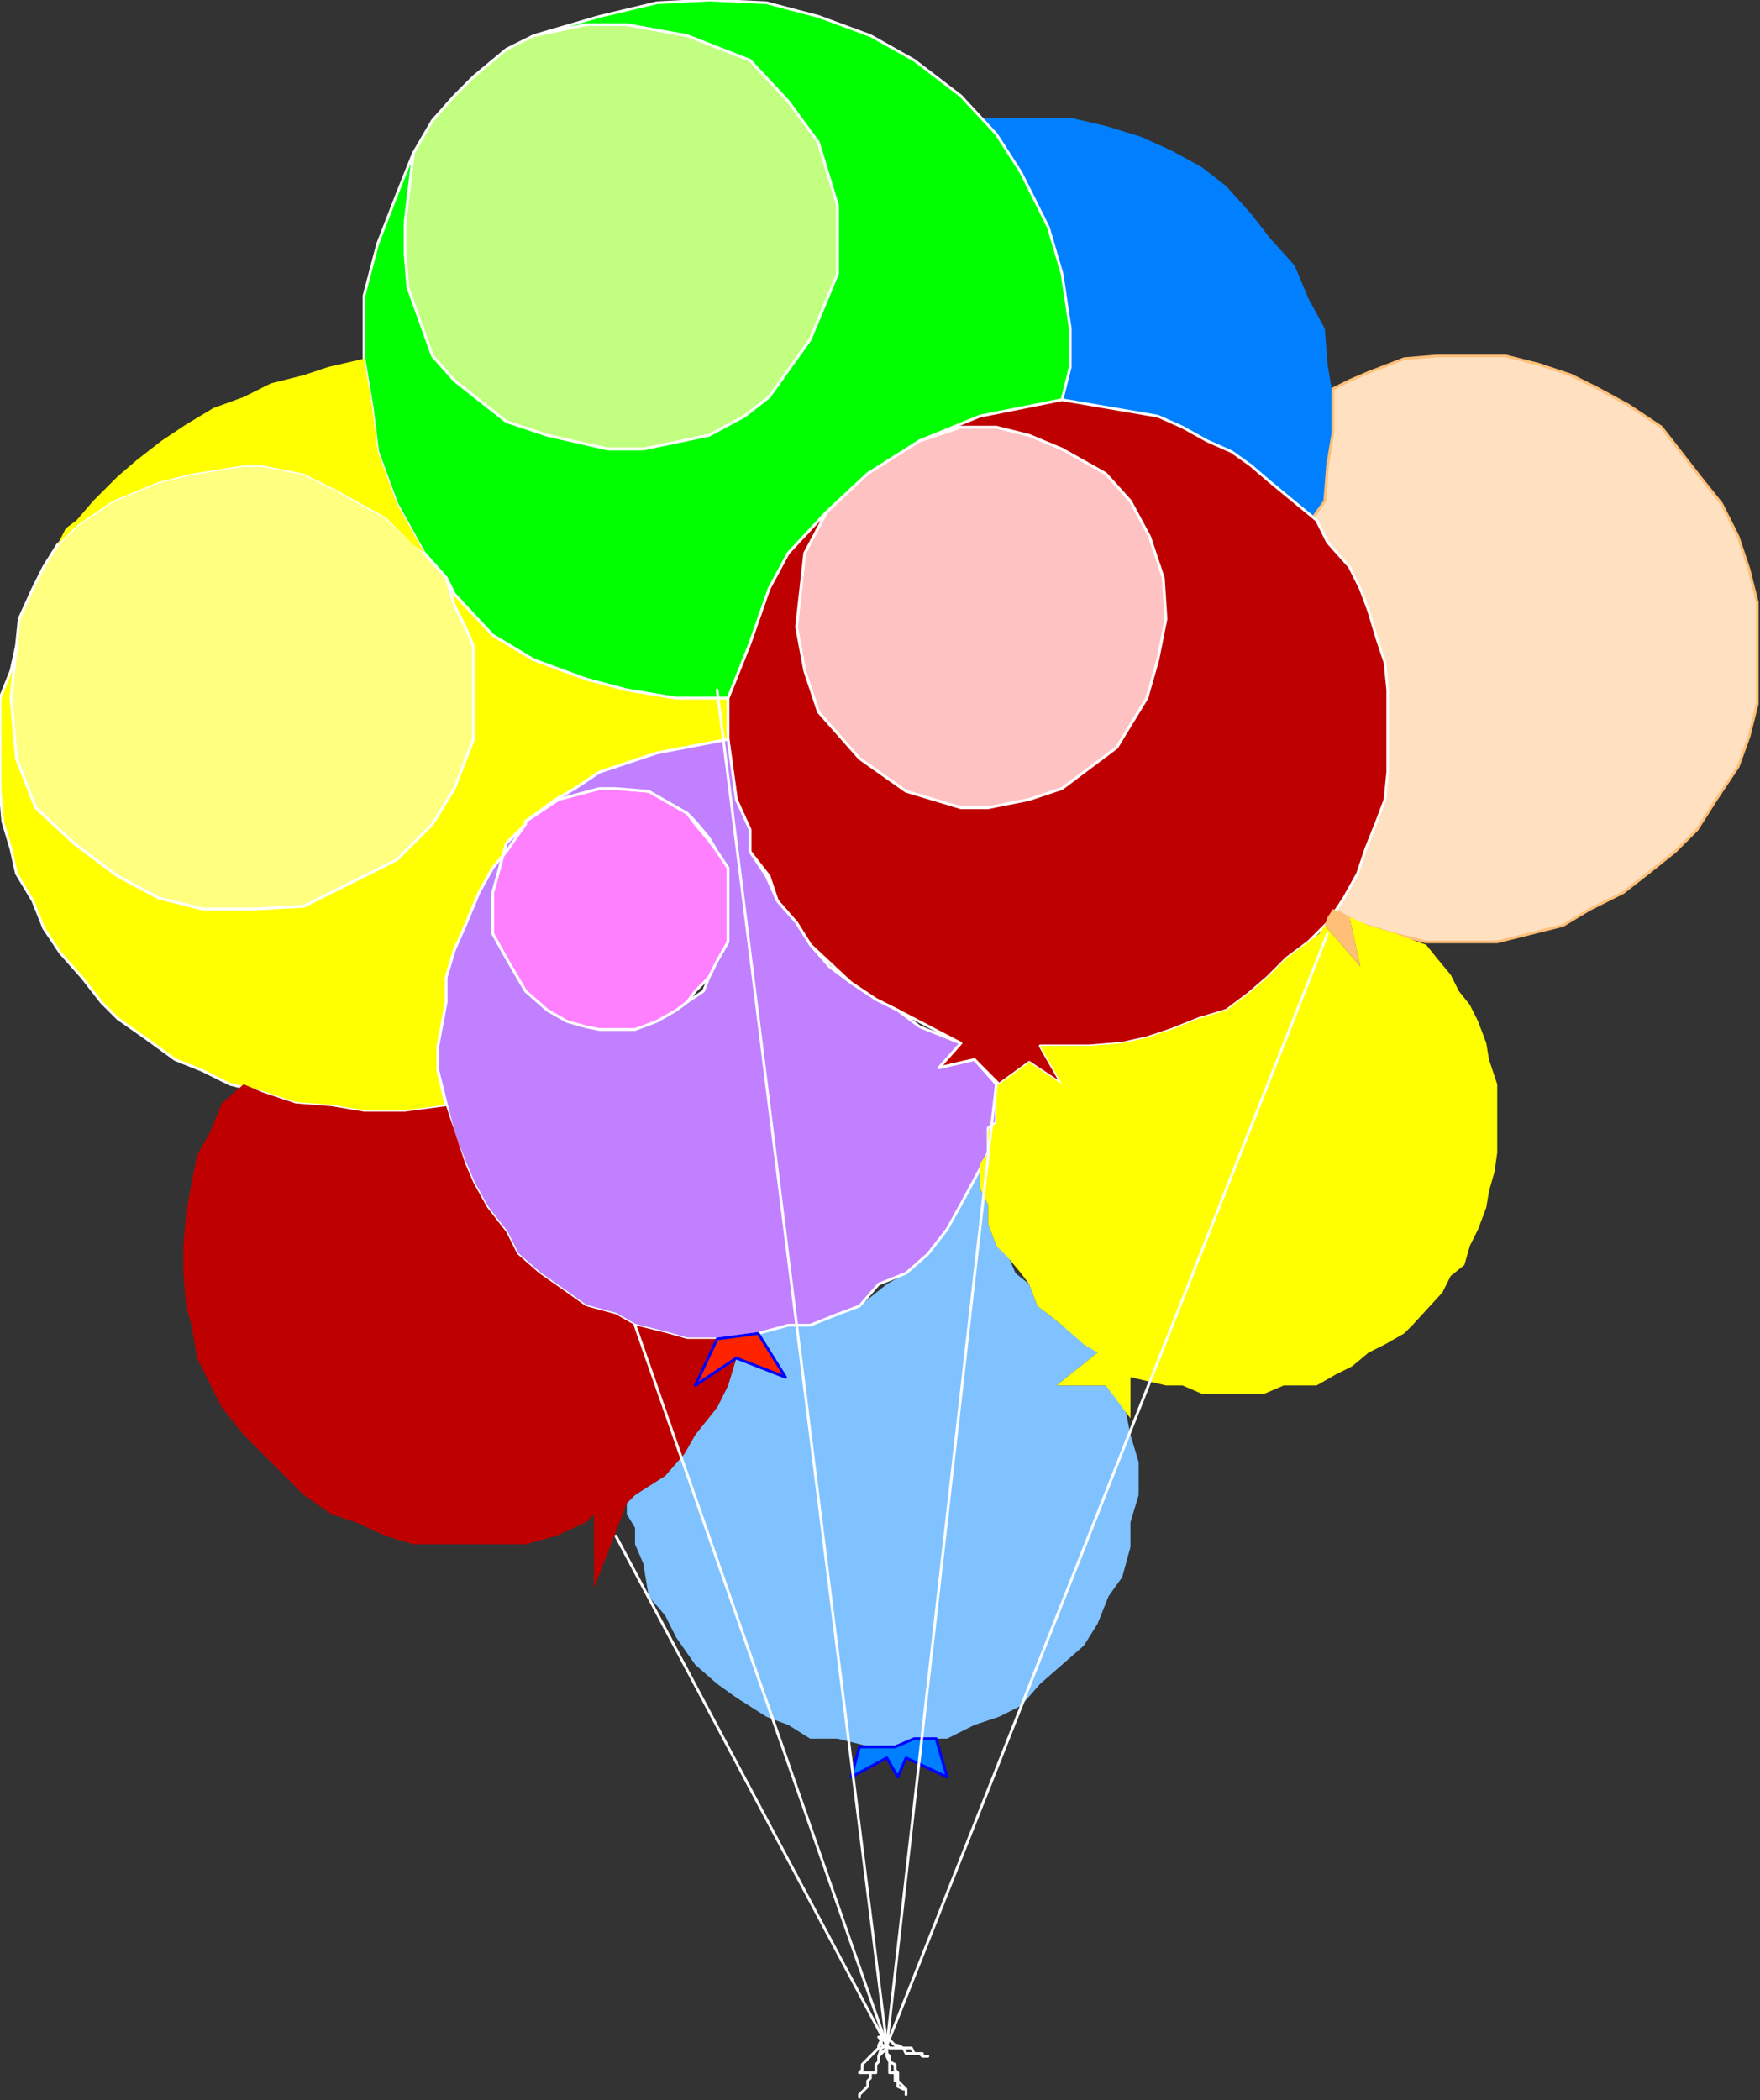 <?xml version="1.0" encoding="UTF-8" standalone="no"?>
<svg
   xmlns:dc="http://purl.org/dc/elements/1.1/"
   xmlns:cc="http://creativecommons.org/ns#"
   xmlns:rdf="http://www.w3.org/1999/02/22-rdf-syntax-ns#"
   xmlns:svg="http://www.w3.org/2000/svg"
   xmlns="http://www.w3.org/2000/svg"
   xmlns:sodipodi="http://sodipodi.sourceforge.net/DTD/sodipodi-0.dtd"
   xmlns:inkscape="http://www.inkscape.org/namespaces/inkscape"
   version="1.0"
   width="170.127mm"
   height="202.935mm"
   id="svg55"
   sodipodi:docname="SPCOC033.WMF">
  <rect width="100%" height="100%" fill="#333333" stroke="none"/>
  <sodipodi:namedview
     pagecolor="#ffffff"
     bordercolor="#666666"
     borderopacity="1"
     objecttolerance="10"
     gridtolerance="10"
     guidetolerance="10"
     inkscape:pageopacity="0"
     inkscape:pageshadow="2"
     inkscape:window-width="640"
     inkscape:window-height="480"
     id="namedview57" />
  <defs
     id="defs3">
    <pattern
       id="WMFhbasepattern"
       patternUnits="userSpaceOnUse"
       width="6"
       height="6"
       x="0"
       y="0" />
  </defs>
  <path
     style="fill:none;stroke:none;"
     d="  M -1,772   L -1,772   L -1,772   L -1,772   z "
     id="path5" />
  <path
     style="fill:#0080ff;fill-rule:evenodd;fill-opacity:1;stroke:none;"
     d="  M 388,146   L 423,152   L 432,156   L 441,161   L 450,165   L 457,170   L 464,176   L 481,190   L 479,190   L 484,183   L 485,170   L 487,158   L 487,145   L 485,133   L 484,120   L 478,109   L 473,97   L 464,87   L 457,78   L 448,68   L 439,61   L 428,55   L 417,50   L 404,46   L 391,43   L 358,43   L 364,49   L 373,63   L 383,83   L 388,100   L 391,120   L 391,134   L 388,146  z "
     id="path7" />
  <path
     style="fill:#80c2ff;fill-rule:evenodd;fill-opacity:1;stroke:none;"
     d="  M 232,546   L 243,539   L 250,531   L 254,524   L 262,514   L 266,506   L 269,496   L 287,503   L 277,487   L 288,484   L 296,484   L 306,480   L 314,477   L 324,469   L 331,465   L 339,456   L 346,447   L 351,440   L 358,427   L 358,425   L 358,434   L 361,440   L 361,447   L 364,455   L 368,458   L 371,465   L 376,469   L 379,477   L 383,480   L 388,484   L 395,489   L 401,494   L 386,506   L 404,506   L 413,517   L 411,514   L 413,524   L 416,534   L 416,546   L 413,556   L 413,565   L 410,576   L 405,583   L 401,593   L 396,601   L 380,615   L 373,623   L 365,627   L 356,630   L 346,635   L 336,635   L 327,638   L 318,638   L 306,635   L 296,635   L 288,630   L 280,627   L 269,620   L 262,615   L 254,608   L 247,598   L 243,590   L 237,583   L 235,571   L 232,564   L 232,558   L 229,553   L 229,549   L 232,546  z "
     id="path9" />
  <path
     style="fill:#c2ff80;fill-rule:evenodd;fill-opacity:1;stroke:#ffffff;stroke-width:1px;stroke-linecap:round;stroke-linejoin:round;stroke-miterlimit:4;stroke-dasharray:none;stroke-opacity:1;"
     d="  M 195,13   L 185,18   L 173,28   L 166,35   L 158,44   L 151,56   L 148,81   L 148,93   L 149,105   L 158,130   L 166,139   L 185,154   L 200,159   L 222,164   L 235,164   L 259,159   L 272,152   L 281,145   L 296,124   L 306,100   L 306,75   L 299,52   L 288,37   L 274,22   L 251,13   L 229,9   L 214,9   L 195,13  z "
     id="path11" />
  <path
     style="fill:#00ff00;fill-rule:evenodd;fill-opacity:1;stroke:#ffffff;stroke-width:1px;stroke-linecap:round;stroke-linejoin:round;stroke-miterlimit:4;stroke-dasharray:none;stroke-opacity:1;"
     d="  M 214,9   L 229,9   L 251,13   L 274,22   L 288,37   L 299,52   L 306,75   L 306,100   L 296,124   L 281,145   L 272,152   L 259,159   L 235,164   L 222,164   L 200,159   L 185,154   L 166,139   L 158,130   L 149,105   L 148,93   L 148,81   L 151,56   L 149,61   L 145,71   L 138,89   L 133,108   L 133,131   L 136,149   L 138,165   L 145,184   L 155,202   L 163,211   L 166,217   L 180,232   L 195,241   L 214,248   L 229,252   L 247,255   L 266,255   L 274,235   L 281,215   L 288,202   L 302,187   L 317,173   L 336,161   L 358,152   L 388,146   L 391,134   L 391,120   L 388,100   L 383,83   L 373,63   L 364,49   L 351,35   L 334,22   L 318,13   L 299,6   L 280,1   L 259,0   L 240,1   L 219,6   L 195,13   L 214,9  z "
     id="path13" />
  <path
     style="fill:#ffff80;fill-rule:evenodd;fill-opacity:1;stroke:#ffffff;stroke-width:1px;stroke-linecap:round;stroke-linejoin:round;stroke-miterlimit:4;stroke-dasharray:none;stroke-opacity:1;"
     d="  M 21,199   L 16,207   L 12,215   L 7,226   L 6,236   L 4,255   L 6,277   L 13,295   L 27,308   L 43,320   L 58,328   L 74,332   L 93,332   L 111,331   L 127,323   L 145,314   L 158,301   L 166,288   L 173,270   L 173,236   L 170,229   L 166,221   L 163,211   L 155,202   L 141,189   L 123,179   L 111,173   L 96,170   L 89,170   L 70,173   L 58,176   L 41,183   L 28,192   L 21,199  z "
     id="path15" />
  <path
     style="fill:#ffff00;fill-rule:evenodd;fill-opacity:1;stroke:none;"
     d="  M 151,199   L 141,189   L 123,179   L 111,173   L 96,170   L 89,170   L 70,173   L 58,176   L 41,183   L 28,192   L 21,199   L 24,193   L 28,190   L 34,183   L 43,174   L 50,168   L 59,161   L 68,155   L 78,149   L 89,145   L 99,140   L 111,137   L 120,134   L 133,131   L 136,149   L 138,165   L 145,184   L 155,202   L 151,199  z "
     id="path17" />
  <path
     style="fill:#ffff00;fill-rule:evenodd;fill-opacity:1;stroke:#ffffff;stroke-width:1px;stroke-linecap:round;stroke-linejoin:round;stroke-miterlimit:4;stroke-dasharray:none;stroke-opacity:1;"
     d="  M 192,301   L 185,311   L 180,317   L 175,326   L 170,338   L 166,347   L 163,357   L 163,372   L 160,382   L 160,391   L 163,404   L 148,406   L 133,406   L 121,404   L 108,403   L 96,399   L 84,396   L 74,391   L 64,387   L 53,379   L 43,372   L 37,366   L 30,357   L 22,348   L 16,339   L 12,329   L 6,319   L 4,310   L 1,300   L 0,288   L 0,255   L 4,245   L 6,236   L 4,255   L 6,277   L 13,295   L 27,308   L 43,320   L 58,328   L 74,332   L 93,332   L 111,331   L 127,323   L 145,314   L 158,301   L 166,288   L 173,270   L 173,236   L 170,229   L 166,221   L 163,211   L 166,217   L 180,232   L 195,241   L 214,248   L 229,252   L 247,255   L 266,255   L 266,270   L 240,275   L 219,282   L 210,288   L 203,292   L 192,300   L 192,301  z "
     id="path19" />
  <path
     style="fill:#ffe1c2;fill-rule:evenodd;fill-opacity:1;stroke:#ffbf78;stroke-width:1px;stroke-linecap:round;stroke-linejoin:round;stroke-miterlimit:4;stroke-dasharray:none;stroke-opacity:1;"
     d="  M 487,142   L 487,158   L 485,170   L 484,183   L 479,190   L 485,198   L 493,207   L 497,215   L 500,223   L 503,233   L 506,242   L 507,252   L 507,282   L 506,292   L 503,300   L 499,310   L 496,319   L 491,328   L 487,332   L 496,337   L 509,341   L 521,344   L 547,344   L 559,341   L 571,338   L 581,332   L 593,326   L 602,319   L 612,311   L 620,303   L 627,292   L 635,280   L 639,269   L 642,257   L 642,220   L 639,208   L 635,196   L 629,184   L 621,174   L 614,165   L 607,156   L 595,148   L 584,142   L 574,137   L 562,133   L 550,130   L 525,130   L 513,131   L 500,136   L 493,139   L 487,142  z "
     id="path21" />
  <path
     style="fill:#ffc2c2;fill-rule:evenodd;fill-opacity:1;stroke:#ffffff;stroke-width:1px;stroke-linecap:round;stroke-linejoin:round;stroke-miterlimit:4;stroke-dasharray:none;stroke-opacity:1;"
     d="  M 317,173   L 302,187   L 294,202   L 291,229   L 294,245   L 299,260   L 314,277   L 331,289   L 351,295   L 361,295   L 376,292   L 388,288   L 408,273   L 419,255   L 423,241   L 426,226   L 425,211   L 420,196   L 413,183   L 404,173   L 388,164   L 376,159   L 364,156   L 351,156   L 336,161   L 317,173  z "
     id="path23" />
  <path
     style="fill:#bf0000;fill-rule:evenodd;fill-opacity:1;stroke:#ffffff;stroke-width:1px;stroke-linecap:round;stroke-linejoin:round;stroke-miterlimit:4;stroke-dasharray:none;stroke-opacity:1;"
     d="  M 274,235   L 281,215   L 288,202   L 302,187   L 294,202   L 291,229   L 294,245   L 299,260   L 314,277   L 331,289   L 351,295   L 361,295   L 376,292   L 388,288   L 408,273   L 419,255   L 423,241   L 426,226   L 425,211   L 420,196   L 413,183   L 404,173   L 388,164   L 376,159   L 364,156   L 351,156   L 336,161   L 358,152   L 388,146   L 423,152   L 432,156   L 441,161   L 450,165   L 457,170   L 464,176   L 481,190   L 485,198   L 493,207   L 497,215   L 500,223   L 503,233   L 506,242   L 507,252   L 507,282   L 506,292   L 503,300   L 499,310   L 496,319   L 491,328   L 485,337   L 478,344   L 470,350   L 463,357   L 456,363   L 448,369   L 438,372   L 428,376   L 419,379   L 410,381   L 398,382   L 380,382   L 388,396   L 376,388   L 365,396   L 356,387   L 343,390   L 351,381   L 328,369   L 320,365   L 311,359   L 296,345   L 291,337   L 284,329   L 281,320   L 274,311   L 274,303   L 269,292   L 266,270   L 266,255   L 274,235  z "
     id="path25" />
  <path
     style="fill:#ffbf78;fill-rule:evenodd;fill-opacity:1;stroke:none;"
     d="  M 484,338   L 497,353   L 493,335   L 487,332   L 485,335   L 484,338  z "
     id="path27" />
  <path
     style="fill:#ff80ff;fill-rule:evenodd;fill-opacity:1;stroke:#ffffff;stroke-width:1px;stroke-linecap:round;stroke-linejoin:round;stroke-miterlimit:4;stroke-dasharray:none;stroke-opacity:1;"
     d="  M 192,300   L 192,301   L 185,308   L 180,326   L 180,341   L 185,350   L 192,362   L 200,369   L 207,373   L 214,376   L 235,376   L 240,373   L 247,372   L 251,366   L 254,362   L 259,357   L 262,351   L 266,344   L 266,317   L 262,311   L 259,307   L 254,301   L 251,297   L 237,289   L 225,288   L 219,288   L 204,292   L 192,300  z "
     id="path29" />
  <path
     style="fill:#c080ff;fill-rule:evenodd;fill-opacity:1;stroke:#ffffff;stroke-width:1px;stroke-linecap:round;stroke-linejoin:round;stroke-miterlimit:4;stroke-dasharray:none;stroke-opacity:1;"
     d="  M 262,489   L 251,489   L 244,487   L 232,484   L 225,480   L 214,477   L 207,472   L 197,465   L 189,458   L 185,450   L 178,441   L 173,432   L 170,425   L 166,415   L 163,403   L 160,391   L 160,382   L 163,366   L 163,357   L 166,347   L 170,338   L 175,326   L 180,317   L 185,311   L 192,301   L 192,300   L 192,301   L 185,308   L 180,326   L 180,341   L 185,350   L 192,362   L 200,369   L 207,373   L 214,375   L 219,376   L 232,376   L 240,373   L 247,369   L 251,366   L 257,362   L 259,357   L 262,351   L 266,344   L 266,317   L 262,311   L 259,306   L 254,300   L 251,297   L 237,289   L 225,288   L 219,288   L 204,292   L 192,300   L 203,292   L 210,288   L 219,282   L 240,275   L 266,270   L 269,292   L 274,303   L 274,311   L 280,320   L 284,329   L 291,337   L 296,345   L 303,353   L 311,359   L 320,365   L 328,369   L 336,375   L 346,379   L 351,381   L 343,390   L 356,387   L 364,396   L 364,410   L 361,412   L 361,421   L 358,427   L 351,440   L 346,449   L 339,458   L 331,465   L 321,469   L 314,477   L 306,480   L 296,484   L 288,484   L 277,487   L 262,489  z "
     id="path31" />
  <path
     style="fill:#bf0000;fill-rule:evenodd;fill-opacity:1;stroke:none;"
     d="  M 225,553   L 232,546   L 243,539   L 250,531   L 254,524   L 262,514   L 266,506   L 269,496   L 254,506   L 262,489   L 251,489   L 244,487   L 232,484   L 225,480   L 214,477   L 207,472   L 197,465   L 189,458   L 185,450   L 178,441   L 173,432   L 170,425   L 166,413   L 163,404   L 148,406   L 133,406   L 121,404   L 108,403   L 96,399   L 89,396   L 81,403   L 77,413   L 72,422   L 70,432   L 68,443   L 67,455   L 67,465   L 68,477   L 70,484   L 72,496   L 77,506   L 81,514   L 89,524   L 111,546   L 121,553   L 130,556   L 141,561   L 151,564   L 192,564   L 203,561   L 214,556   L 217,553   L 225,553  z "
     id="path33" />
  <path
     style="fill:#bf0000;fill-rule:evenodd;fill-opacity:1;stroke:none;"
     d="  M 225,553   L 217,553   L 217,580   L 229,549   L 225,553  z "
     id="path35" />
  <path
     style="fill:#ffff00;fill-rule:evenodd;fill-opacity:1;stroke:none;"
     d="  M 426,506   L 432,506   L 439,509   L 462,509   L 469,506   L 481,506   L 488,502   L 494,499   L 500,494   L 506,491   L 513,487   L 516,484   L 527,472   L 530,466   L 535,462   L 537,455   L 540,449   L 543,441   L 544,435   L 546,428   L 547,421   L 547,396   L 544,387   L 543,381   L 540,373   L 537,367   L 533,362   L 530,356   L 525,350   L 521,345   L 518,344   L 510,341   L 500,338   L 493,335   L 497,353   L 484,338   L 482,341   L 478,344   L 470,350   L 463,357   L 456,363   L 448,369   L 438,372   L 428,376   L 419,379   L 410,381   L 398,382   L 380,382   L 388,396   L 376,388   L 365,396   L 364,396   L 364,410   L 361,413   L 361,421   L 358,425   L 358,434   L 361,440   L 361,447   L 364,455   L 368,459   L 373,465   L 376,469   L 379,477   L 383,480   L 388,484   L 396,491   L 401,494   L 386,506   L 404,506   L 413,518   L 413,503   L 426,506  z "
     id="path37" />
  <path
     style="fill:#ff2400;fill-rule:evenodd;fill-opacity:1;stroke:#0000ff;stroke-width:1px;stroke-linecap:round;stroke-linejoin:round;stroke-miterlimit:4;stroke-dasharray:none;stroke-opacity:1;"
     d="  M 277,487   L 287,503   L 269,496   L 254,506   L 262,489   L 277,487  z "
     id="path39" />
  <path
     style="fill:#0080ff;fill-rule:evenodd;fill-opacity:1;stroke:#0000ff;stroke-width:1px;stroke-linecap:round;stroke-linejoin:round;stroke-miterlimit:4;stroke-dasharray:none;stroke-opacity:1;"
     d="  M 314,638   L 311,649   L 324,642   L 328,649   L 331,642   L 346,649   L 342,635   L 334,635   L 327,638   L 314,638  z "
     id="path41" />
  <path
     style="fill:none;stroke:#ffffff;stroke-width:1px;stroke-linecap:round;stroke-linejoin:round;stroke-miterlimit:4;stroke-dasharray:none;stroke-opacity:1;"
     d="  M 232,484   L 324,747  "
     id="path43" />
  <path
     style="fill:none;stroke:#ffffff;stroke-width:1px;stroke-linecap:round;stroke-linejoin:round;stroke-miterlimit:4;stroke-dasharray:none;stroke-opacity:1;"
     d="  M 225,561   L 324,747  "
     id="path45" />
  <path
     style="fill:none;stroke:#ffffff;stroke-width:1px;stroke-linecap:round;stroke-linejoin:round;stroke-miterlimit:4;stroke-dasharray:none;stroke-opacity:1;"
     d="  M 324,747   L 262,252  "
     id="path47" />
  <path
     style="fill:none;stroke:#ffffff;stroke-width:1px;stroke-linecap:round;stroke-linejoin:round;stroke-miterlimit:4;stroke-dasharray:none;stroke-opacity:1;"
     d="  M 485,341   L 324,747  "
     id="path49" />
  <path
     style="fill:none;stroke:#ffffff;stroke-width:1px;stroke-linecap:round;stroke-linejoin:round;stroke-miterlimit:4;stroke-dasharray:none;stroke-opacity:1;"
     d="  M 364,396   L 324,747  "
     id="path51" />
  <path
     style="fill:none;stroke:#ffffff;stroke-width:1px;stroke-linecap:round;stroke-linejoin:round;stroke-miterlimit:4;stroke-dasharray:none;stroke-opacity:1;"
     d="  M 324,747   L 322,748   L 321,751   L 321,753   L 320,754   L 320,757   L 314,757   L 315,756   L 315,754   L 321,748   L 321,747   L 322,745   L 322,747   L 324,748   L 324,751   L 325,753   L 325,757   L 327,757   L 327,760   L 328,760   L 328,762   L 330,763   L 331,763   L 331,765   L 331,763   L 328,760   L 328,757   L 327,756   L 327,754   L 325,753   L 325,751   L 324,750   L 324,748   L 322,747   L 322,745   L 321,744   L 322,744   L 322,745   L 325,745   L 327,747   L 328,747   L 330,748   L 333,748   L 334,750   L 337,750   L 337,751   L 339,751   L 337,751   L 336,750   L 331,750   L 330,748   L 325,748   L 324,747   L 322,747   L 324,747   L 324,748   L 321,751   L 321,753   L 320,754   L 320,757   L 318,757   L 318,759   L 317,760   L 317,762   L 314,765   L 314,766  "
     id="path53" />
</svg>

